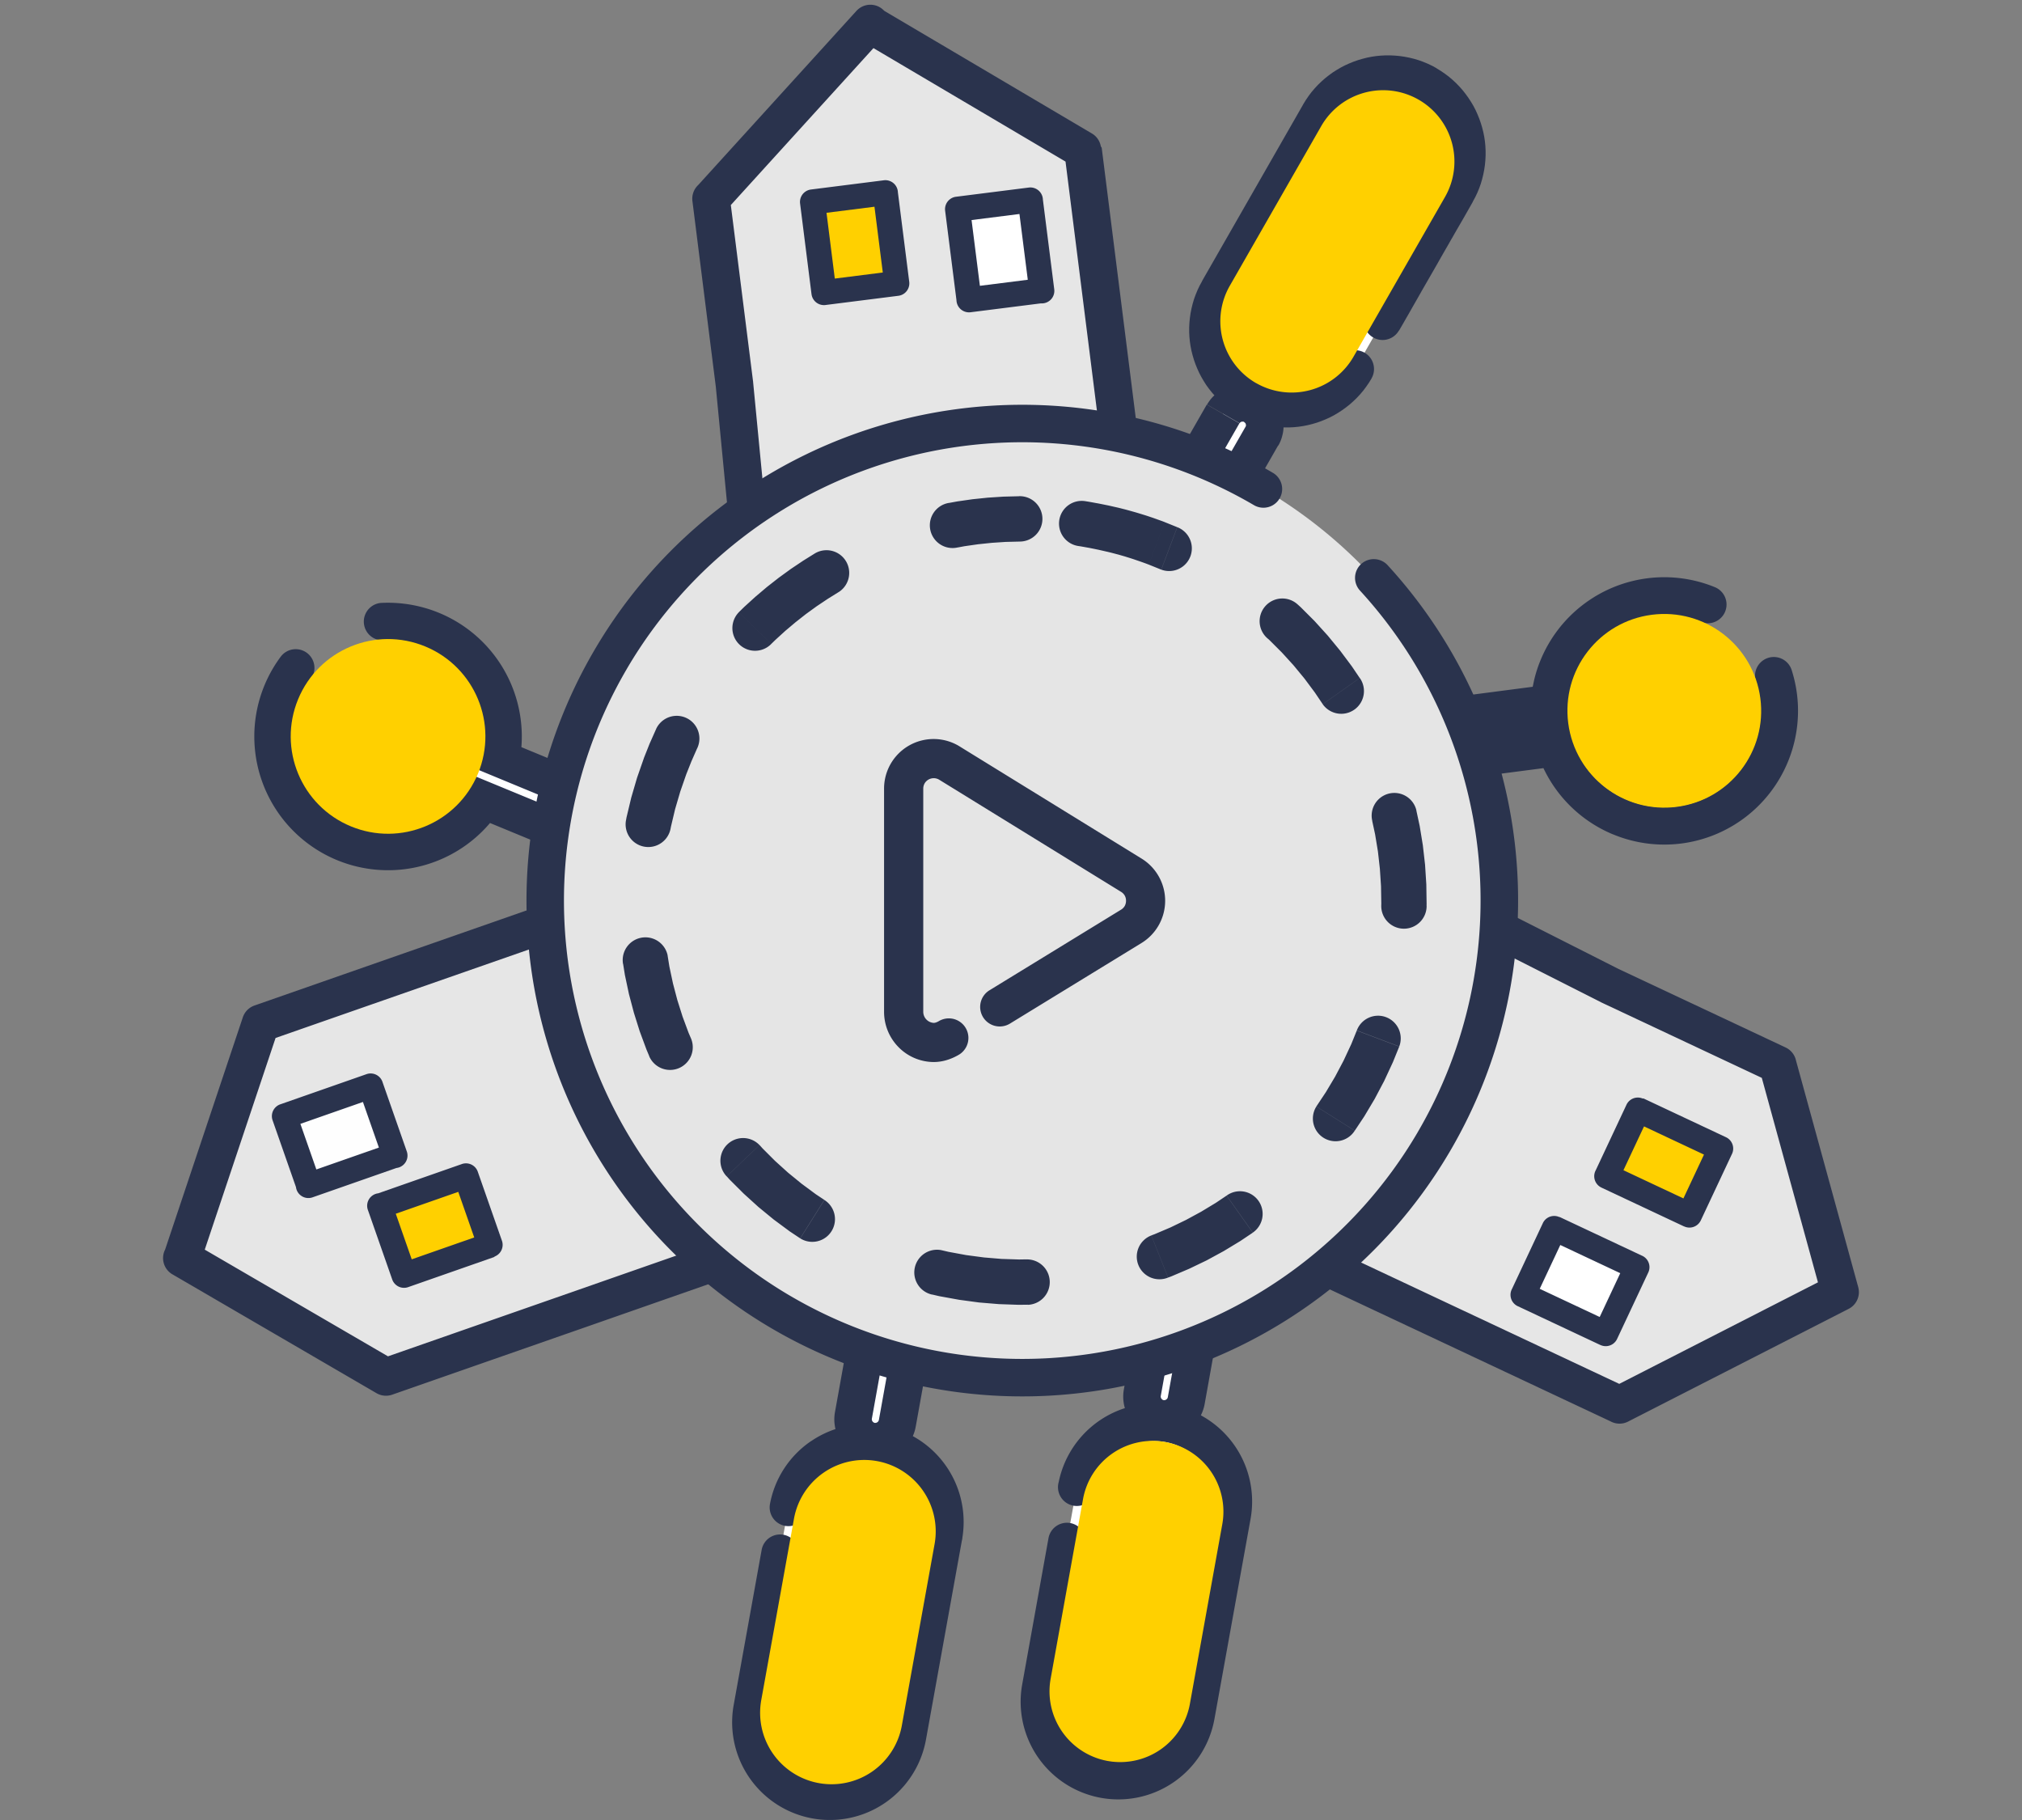 <svg xmlns="http://www.w3.org/2000/svg" width="200" height="180" viewBox="0 0 200 180"><rect x="0" y="0" width="200" height="180" fill="#808080" stroke="none"/><g transform="translate(-920 -529)"><g transform="translate(83 -261)"><rect width="200" height="180" transform="translate(837 790)" fill="none"/></g><g transform="translate(936.124 529.525)"><g transform="translate(0.023 0.002)"><path d="M1520.2,131.7a7.83,7.83,0,0,1-10.654,2.893h0a7.829,7.829,0,0,1-2.894-10.654l10.011-17.477a7.829,7.829,0,0,1,10.654-2.894h0a7.829,7.829,0,0,1,2.894,10.654c-2.888,5.037-4.7,8.213-7.3,12.746L1520.2,131.7h0Zm-17.043,15.809h0a2.219,2.219,0,0,1-.819-3.013l4.787-8.354a2.22,2.22,0,0,1,3.013-.82h0a2.22,2.22,0,0,1,.82,3.013l-4.788,8.354A2.218,2.218,0,0,1,1503.16,147.507Z" transform="translate(-1402.305 -95.73)" fill="#fff" fill-rule="evenodd"/><path d="M1492.634,104.627a1.86,1.86,0,0,1,3.228,1.849l-3.228-1.848Zm-9.964,5.433,1.848-3.227h0l.271.147.272.13.277.113.276.1.283.086.282.068.283.056.288.039.289.029.287.011h.287l.289-.017.288-.029.283-.039.282-.056.278-.068.276-.086.272-.1.266-.108.26-.119.254-.13.249-.146.243-.159.232-.169.226-.181.221-.192.209-.2.2-.214.192-.227.181-.238.17-.249.158-.26,3.228,1.848-.26.424-.278.406-.293.39-.311.367-.327.351-.345.333-.357.316-.373.294-.384.276-.39.254-.4.238-.412.215-.424.192-.43.175-.435.153-.441.13-.452.113-.458.09-.458.068-.463.046-.463.022h-.469l-.468-.022-.47-.046-.469-.068-.463-.09-.464-.113-.458-.135-.451-.164-.452-.186-.441-.209-.435-.238h0Zm.927-1.618h0l-.927,1.618Zm-4.505-11.581,3.228,1.848h0l-.148.265-.13.272-.113.278-.1.276-.086.283-.068.282-.056.283-.039.288-.029.289-.011.288v.288l.017.289.028.282.039.283.056.282.068.278.086.278.1.271.108.266.119.26.135.254.147.249.158.243.17.238.181.226.192.221.2.209.214.2.227.192.238.181.249.17.26.158-1.848,3.228-.424-.26-.407-.278-.39-.294-.369-.311-.351-.327-.333-.339-.316-.356-.294-.367-.277-.379-.254-.4-.238-.407-.215-.412-.192-.424-.175-.43-.153-.435-.13-.441-.113-.446-.091-.458-.068-.457-.045-.464-.023-.464v-.468l.023-.47.045-.468.068-.47.091-.464.113-.463.135-.458.163-.452.186-.452.21-.441.238-.435h0l-.006-.009Zm13.238-15.629-10.01,17.478-3.228-1.848L1489.1,79.384Zm9.965-5.431-1.847,3.227h0l-.272-.147-.272-.13-.276-.113-.278-.1-.282-.086-.283-.068-.282-.056-.289-.04-.288-.028-.289-.011h-.287l-.288.017-.283.028-.282.04-.283.056-.276.068-.278.084-.272.1-.265.108-.26.119-.254.135-.249.141-.243.158-.238.17-.227.181-.22.192-.21.2-.2.215-.192.226-.181.238-.169.249-.159.26-3.227-1.848.26-.424.276-.407.293-.39.312-.367.326-.351.346-.333.356-.316.373-.294.379-.278.4-.254.406-.238.413-.215.424-.192.43-.175.435-.152.441-.13.446-.113.458-.091.457-.068.464-.044.463-.023h.468l.469.023.468.044.47.068.469.091.463.113.458.135.452.163.452.186.441.21.435.238h0Zm-.926,1.616h0l.927-1.616Zm4.5,11.581-3.227-1.848h0l.146-.266.13-.271.113-.278.1-.278.084-.276.068-.283.056-.288.04-.289.028-.288.011-.288v-.289l-.016-.288-.029-.283-.039-.282-.057-.283-.068-.276-.079-.272-.1-.272-.108-.271-.119-.26-.13-.254-.147-.249-.158-.243-.169-.232-.181-.227-.192-.22-.2-.21-.215-.2-.226-.192-.238-.181-.249-.169-.26-.159,1.847-3.227.424.26.406.276.391.294.367.311.351.327.333.345.316.356.294.373.278.385.254.39.238.4.215.413.191.424.175.43.152.435.135.446.113.452.091.452.068.457.045.464.023.464v.468l-.023.47-.045.47-.068.468-.091.464-.113.463-.135.464-.163.458-.186.446-.21.441-.238.435h0l-.011-.015Zm-7.3,12.746-3.227-1.847.243-.419.238-.412.232-.407.232-.4.226-.4.227-.39.22-.384.22-.385.215-.379.214-.373.215-.373.215-.373.214-.373.215-.373.215-.373.215-.373.214-.373.215-.379.215-.379.221-.385.22-.385.226-.39.227-.4.232-.4.232-.406.238-.413.243-.424.249-.43.249-.435.255-.446.26-.458.266-.464L1505.888,89l-.266.47-.26.457-.254.446-.249.435-.249.43-.243.418-.238.412-.232.407-.232.4-.226.4-.226.39-.221.385-.22.384-.215.379-.214.379-.215.373-.214.373-.215.373-.214.373-.215.373-.215.373-.215.373-.214.379-.215.379-.22.385-.221.385-.221.39-.227.4-.232.4-.232.406-.238.413-.243.418-.006-.006Zm0,0a1.859,1.859,0,0,1-3.227-1.847Zm-21.36,17.754h0v3.72h0l-.927-.249Zm-2.43-2.075,3.228,1.848h0l-.006.016-.011.017-.006.011-.006.017-.006.011v.011l-.006.017-.006.023v.091l.006.016.006.023.006.023.006.016.006.011.006.017.011.017.01.016.006.011.011.017.011.011.006.011.011.011.006.006.016.011.017.011.011.006.017.011-1.848,3.227-.175-.108-.175-.119-.159-.124-.152-.13-.153-.141-.136-.141-.135-.153-.124-.153-.113-.158-.113-.169-.1-.17-.091-.169-.08-.175-.073-.186-.062-.186-.057-.181-.045-.186-.039-.192-.029-.2-.017-.192-.01-.187v-.2l.01-.2.017-.2.029-.192.039-.2.051-.2.057-.2.067-.192.08-.192.091-.186.1-.181h0l-.011.019Zm8.015-6.505-4.787,8.354-3.228-1.848,4.788-8.354h0Zm1.4-3.6v3.72l-.927-.249-.017-.006-.017-.011-.011-.006-.016-.006-.011-.006h-.011l-.017,0h-.118l-.017,0-.016.006-.017.006-.017.006-.017.006-.016.006-.011.006-.011.006-.017.011-.017.011-.016.011-.006.006-.011.011-.011.017-.006.006-.006.011-.01.016-.011.017-3.227-1.848.108-.175.114-.163.124-.169.135-.159.135-.141.142-.135.153-.135.152-.124.159-.114.163-.108.169-.1.175-.091.175-.079.181-.074.181-.062.186-.056.186-.046.192-.039.192-.029.192-.016.2-.011h.2l.192.006.2.016.2.029.2.039.2.051.2.056.192.068.192.08.186.09.181.1-.927-.249h0Zm0,3.72h0v-3.72h0l.927.249Zm2.431,2.075-3.227-1.848h0l.006-.016.011-.017.006-.011.006-.017.006-.011v-.011l.006-.017v-.118l-.006-.017-.006-.017-.006-.017-.006-.016-.006-.017,0-.017-.011-.017-.011-.016-.011-.011-.006-.011-.011-.011-.011-.011-.011-.011-.006-.006-.017-.011-.011-.011-.017-.011-.016-.011,1.853-3.227.175.108.17.113.163.124.153.13.152.141.141.146.13.147.124.153.119.163.108.164.1.169.09.169.08.175.074.181.062.186.056.186.044.192.04.186.028.192.018.192.011.2v.2l-.006.192-.017.2-.028.2-.04.2-.05.2-.056.2-.068.192-.08.192-.09.186-.1.181h0l0-.008Zm-8.016,6.505,4.788-8.354,3.227,1.848-4.787,8.354Zm-1.4,3.6V119.5l.928.249.016.011.017.006.011.006.022.006.011.006h.011l.017.006h.112l.017-.006.017-.006.016-.006.022-.006.017-.006.011-.006.011-.006.022-.011.011-.006.011-.006.017-.016.006-.006.011-.011.011-.017.011-.011.012-.011.011-.017.011-.017,3.227,1.848-.108.181-.113.169-.124.164-.13.158-.135.147-.141.141-.152.135-.147.119-.163.119-.17.108-.163.1-.175.091-.181.084-.181.074-.181.062-.186.056-.192.046-.186.039-.192.029-.192.016-.2.011h-.2l-.192-.006-.2-.017-.2-.028-.192-.04-.2-.05-.2-.062-.187-.068-.191-.08-.187-.09-.181-.1.927.249-.021-.007Z" transform="translate(-1376.348 -69.581)" fill="#2a334d"/><path d="M1577.9,155.407h0a7.055,7.055,0,0,1-2.615-9.627l9.049-15.8a7.054,7.054,0,0,1,9.627-2.615l0,0a7.056,7.056,0,0,1,2.614,9.627l-9.048,15.794a7.056,7.056,0,0,1-9.628,2.615Z" transform="translate(-1469.794 -118.037)" fill="#ffd000" fill-rule="evenodd"/><path d="M831.662,28.04,852.751,40.5l5.312,42.109-36.818,4.658L815.96,45.314Z" transform="translate(-761.774 -26.178)" fill="#e6e6e6" fill-rule="evenodd"/><path d="M795.149,49.269a1.86,1.86,0,0,1-3.7.357l3.7-.357ZM793.99,37.258l1.159,12.011-3.7.357-1.159-12.011,3.7-.412Zm-3.7.356a1.86,1.86,0,0,1,3.7-.356ZM791.678,18.9l2.307,18.3-3.692.464-2.306-18.3.47-1.486,3.221,1.017v.007Zm-3.691.463a1.86,1.86,0,0,1,3.691-.468l-3.691.463v.006ZM806.912,3.112l-15.7,17.273-2.753-2.5L804.159.609l2.323-.351.43,2.855Zm-2.753-2.5a1.861,1.861,0,1,1,2.753,2.5l-2.753-2.5ZM825.678,15.92,804.589,3.463l1.894-3.2,21.089,12.457.9,1.369-2.792,1.83Zm1.894-3.2a1.861,1.861,0,0,1-1.893,3.2l1.894-3.2Zm2.515,43.948-5.309-42.111,3.692-.463L833.777,56.2l-1.611,2.08-2.08-1.612v0Zm3.691-.464a1.86,1.86,0,1,1-3.691.468l3.691-.463V56.2Zm-38.895,3.04L831.7,54.588l.47,3.691L795.353,62.93Zm.47,3.691a1.86,1.86,0,0,1-.469-3.691l.469,3.691Z" transform="translate(-735.645 -0.002)" fill="#2a334d"/><path d="M967.12,279.95l7.2-.91L975.457,288l-7.2.91Z" transform="translate(-902.896 -260.509)" fill="#ffd000" fill-rule="evenodd"/><path d="M957.007,262.884l-7.2.91-.311-2.458,7.2-.911,1.385,1.075-1.074,1.385Zm-.311-2.459a1.239,1.239,0,0,1,.31,2.459l-.311-2.459Zm.056,10.35-1.136-8.965,2.459-.311,1.136,8.965-1.074,1.385-1.385-1.075Zm2.459-.311a1.239,1.239,0,1,1-2.459.31l2.459-.311Zm-8.591-.163,7.2-.911.311,2.459-7.2.91-1.385-1.074,1.075-1.385Zm.311,2.459a1.239,1.239,0,1,1-.31-2.459l.311,2.459Zm-.057-10.349,1.13,8.965-2.459.311-1.13-8.965,1.074-1.385,1.385,1.074Zm-2.459.311a1.239,1.239,0,0,1,2.459-.31l-2.459.311Z" transform="translate(-885.424 -243.121)" fill="#2a334d"/><path d="M1183.05,290.76l7.2-.91,1.135,8.965-7.206.91Z" transform="translate(-1104.486 -270.601)" fill="#fff" fill-rule="evenodd"/><path d="M1173.022,273.7l-7.2.91-.311-2.459,7.2-.91,1.384,1.074Zm-.311-2.459a1.239,1.239,0,0,1,.311,2.459Zm.056,10.349-1.136-8.965,2.459-.311,1.135,8.965-1.073,1.385-1.385-1.074Zm2.458-.311a1.239,1.239,0,1,1-2.458.31l2.458-.311Zm-8.585-.164,7.2-.91.311,2.459-7.2.91-1.385-1.074,1.075-1.385Zm.311,2.459a1.239,1.239,0,1,1-.31-2.459l.311,2.459Zm-.057-10.349,1.136,8.965-2.458.311-1.136-8.965,1.073-1.385,1.385,1.074Zm-2.458.311a1.239,1.239,0,1,1,2.459-.31l-2.459.311Z" transform="translate(-1087.098 -253.219)" fill="#2a334d"/><path d="M1846.062,887.319a11.374,11.374,0,0,1-21.625,7.054l21.626-7.055Zm-22.2,2.68a11.376,11.376,0,0,1,15.691-9.767Zm-17.115,4.459h0a2.221,2.221,0,0,0,2.476,1.905l15.216-1.984,4.561-.593a2.212,2.212,0,0,0,1.9-2.476h0a2.212,2.212,0,0,0-2.476-1.9l-4.561.593-15.216,1.984A2.209,2.209,0,0,0,1806.745,894.458Z" transform="translate(-1686.744 -820.97)" fill="#fff" fill-rule="evenodd"/><path d="M1818.243,861.8a1.856,1.856,0,1,1,3.544-1.1,13.217,13.217,0,0,1-.391,9.016l-.006.013a13.217,13.217,0,0,1-17.264,7.171l-.01,0a13.206,13.206,0,0,1-6.9-6.559l-13.814,1.8a4.061,4.061,0,0,1-2.844-.714l-.145-.1a4.042,4.042,0,0,1-1.512-2.46,1.875,1.875,0,0,1-.058-.438,4.038,4.038,0,0,1,.757-2.688l.066-.091a4.061,4.061,0,0,1,2.47-1.521,1.9,1.9,0,0,1,.387-.057l13.631-1.778.146-.685a12.875,12.875,0,0,1,.638-1.967,13.226,13.226,0,0,1,17.274-7.183,1.854,1.854,0,0,1-1.409,3.429,9.533,9.533,0,0,0-12.436,5.162c-.1.24-.189.485-.268.732l2.049-.267a4.058,4.058,0,0,1,4.51,3.293l.033.216a4.052,4.052,0,0,1-3.291,4.508c-.686.153-1.533.206-2.242.3a9.4,9.4,0,0,0,4.378,3.648,9.514,9.514,0,0,0,12.711-11.667Z" transform="translate(-1660.698 -794.898)" fill="#2a334d"/><ellipse cx="9.574" cy="9.577" rx="9.574" ry="9.577" transform="matrix(0.13, 0.992, -0.992, 0.129, 156.728, 59.04)" fill="#ffd000"/><path d="M1651.046,1347.019l-21.812,11.147-38.413-18.059,15.776-33.587,38.266,17.986Z" transform="translate(-1485.177 -1219.755)" fill="#e6e6e6" fill-rule="evenodd"/><path d="M27.97,1342.56l7.771-23.227,40.075-13.994,12.249,35.027-39.922,13.945Z" transform="translate(-26.114 -1218.654)" fill="#e6e6e6" fill-rule="evenodd"/><path d="M1590.331,1286.8a1.859,1.859,0,0,1,1.68-3.318Zm10.768,5.449-10.768-5.449,1.68-3.318,10.767,5.449-1.634,3.34-.051-.023h.006Zm1.678-3.318a1.859,1.859,0,1,1-1.679,3.318l1.678-3.318Zm15.058,11.192-16.691-7.845,1.582-3.369,16.691,7.846,1,1.193-2.583,2.177Zm1.583-3.369a1.861,1.861,0,0,1-1.583,3.369l1.583-3.369Zm3.6,24.689-6.183-22.513,3.583-.984,6.183,22.513-.95,2.148-2.64-1.164Zm3.583-.984a1.858,1.858,0,1,1-3.584.984l3.583-.983h0Zm-24.451,9.982,21.812-11.146,1.69,3.312-21.812,11.146-1.64.029-.056-3.34h.006Zm1.69,3.312a1.86,1.86,0,1,1-1.7-3.312l1.69,3.312h.006Zm-38.464-21.394,38.413,18.054-1.583,3.368-38.413-18.053-.892-2.476,2.475-.893Zm-1.583,3.369a1.861,1.861,0,0,1,1.584-3.369l-1.583,3.369h0Zm18.252-34.479-15.776,33.586-3.368-1.583,15.775-33.586Zm-3.37-1.583a1.861,1.861,0,1,1,3.369,1.584l-3.369-1.583h0Z" transform="translate(-1458.947 -1193.685)" fill="#2a334d"/><path d="M53.2,1315.275a1.859,1.859,0,1,1,1.227,3.509Zm-14.345,5.013,14.345-5.013,1.227,3.509L40.083,1323.8h0Zm1.227,3.51a1.859,1.859,0,0,1-1.227-3.51Zm-18.641,2.572,17.415-6.082,1.227,3.509-17.414,6.082-1.549-.147.322-3.362Zm1.227,3.51a1.859,1.859,0,0,1-1.227-3.51ZM2.818,1314.772l20.173,11.745-1.871,3.216L.947,1317.987l-.825-2.2,2.7-1.016H2.818Zm-1.871,3.216a1.86,1.86,0,1,1,1.871-3.215l-1.872,3.215h0Zm10.474-24.248-7.772,23.23-3.528-1.181,7.773-23.23,1.152-1.164,2.373,2.346h0Zm-3.527-1.181a1.859,1.859,0,0,1,3.528,1.175l-3.528-1.181v.007Zm42.449-11.649L10.274,1294.9l-1.227-3.51,40.069-14,2.368,1.141Zm-1.227-3.51a1.859,1.859,0,1,1,1.227,3.51Zm11.106,37.4-12.249-35.027,3.51-1.227,12.249,35.027Zm3.51-1.225a1.859,1.859,0,1,1-3.51,1.226Z" transform="translate(-0.023 -1192.471)" fill="#2a334d"/><path d="M174.327,917.585A11.38,11.38,0,0,1,186.1,931.163l-11.773-13.578h0Zm10.084,17.658c-.119.175-.238.351-.367.519a11.374,11.374,0,1,1-18.206-13.638l18.573,13.113v.006Zm17.064,4.657h0a2.216,2.216,0,0,1-2.883,1.2l-14.182-5.856-4.25-1.753a2.216,2.216,0,0,1-1.2-2.883h0a2.216,2.216,0,0,1,2.883-1.2l4.252,1.757,14.181,5.856a2.215,2.215,0,0,1,1.2,2.883V939.9Z" transform="translate(-152.705 -856.634)" fill="#fff" fill-rule="evenodd"/><path d="M148.4,893.371a1.854,1.854,0,0,1-.188-3.7,13.326,13.326,0,0,1,4.558.555,13.228,13.228,0,0,1,9.344,13.709l12.7,5.246a1.907,1.907,0,0,1,.345.148,4.058,4.058,0,0,1,2.011,5.212l-.048.106a4.06,4.06,0,0,1-5.252,2.1l-12.859-5.31a13.227,13.227,0,0,1-20.674-16.485,1.853,1.853,0,0,1,2.964,2.223,9.523,9.523,0,0,0,14.036,12.746l-1.9-.782a4.062,4.062,0,0,1,3.094-7.511l1.891.782a9.58,9.58,0,0,0-.622-2.945,9.538,9.538,0,0,0-6.11-5.695,9.674,9.674,0,0,0-3.3-.4ZM159.5,906.86l-4.368-1.808a.359.359,0,0,0-.271.006.346.346,0,0,0-.193.183.359.359,0,0,0,.006.272.346.346,0,0,0,.183.193l18.433,7.608a.353.353,0,0,0,.269,0,.364.364,0,0,0,.167-.133l.046-.113a.372.372,0,0,0-.025-.206.348.348,0,0,0-.178-.188L159.5,906.86Z" transform="translate(-126.69 -830.568)" fill="#2a334d"/><circle cx="9.628" cy="9.628" r="9.628" transform="matrix(-0.382, 0.924, -0.924, -0.382, 34.811, 67.086)" fill="#ffd000"/><path d="M878.974,1918.932a7.83,7.83,0,0,1,9.072-6.3h0a7.83,7.83,0,0,1,6.3,9.072l-3.578,19.823a7.83,7.83,0,0,1-9.072,6.3h0a7.83,7.83,0,0,1-6.3-9.072c1.091-6.031,1.753-9.71,2.764-15.333l.808-4.489h.006Zm28.539-2.035a7.831,7.831,0,0,1,9.072-6.3h0a7.831,7.831,0,0,1,6.3,9.072L919.3,1939.5a7.831,7.831,0,0,1-9.073,6.3h0a7.83,7.83,0,0,1-6.3-9.073c1.028-5.713,1.678-9.315,2.605-14.458l.967-5.364h.006Zm10.756-20.6h0a2.214,2.214,0,0,1,1.781,2.561l-1.707,9.473a2.214,2.214,0,0,1-2.561,1.781h0a2.214,2.214,0,0,1-1.781-2.561l1.707-9.473A2.215,2.215,0,0,1,918.269,1896.295Zm-28.578,2.249h0a2.215,2.215,0,0,1,1.781,2.561l-1.707,9.473a2.214,2.214,0,0,1-2.561,1.781h0a2.214,2.214,0,0,1-1.781-2.561l1.707-9.473A2.215,2.215,0,0,1,889.691,1898.544Z" transform="translate(-817.148 -1770.331)" fill="#fff" fill-rule="evenodd"/><path d="M854.742,1893.2a1.853,1.853,0,0,1-3.647-.654,9.642,9.642,0,0,1,4-6.219l.125-.079a9.714,9.714,0,0,1,2.362-1.16,4.09,4.09,0,0,1-.05-1.676l1.707-9.473a4.058,4.058,0,1,1,7.987,1.435l-1.706,9.473a4.115,4.115,0,0,1-.287.937,9.69,9.69,0,0,1,4.908,10.007,1.772,1.772,0,0,1-.062.358l-3.546,19.651a9.662,9.662,0,0,1-19.018-3.429l2.766-15.336a1.852,1.852,0,1,1,3.647.654l-2.765,15.337a5.957,5.957,0,0,0,11.724,2.121l3.577-19.825a5.98,5.98,0,0,0-4.789-6.918h-.011a5.949,5.949,0,0,0-4.36.913l-.088.065a5.935,5.935,0,0,0-2.474,3.822Zm28.56-2.177a1.86,1.86,0,1,1-3.637-.707,9.72,9.72,0,0,1,6.543-7.3,4.051,4.051,0,0,1-.1-1.857l1.707-9.474a4.058,4.058,0,1,1,7.987,1.435L894.1,1882.6a4.07,4.07,0,0,1-.377,1.126,9.7,9.7,0,0,1,4.922,10.216l-3.579,19.825a9.66,9.66,0,0,1-19.014-3.429l2.6-14.46a1.852,1.852,0,0,1,3.647.654l-2.6,14.46a5.955,5.955,0,0,0,11.719,2.121L895,1893.289a5.942,5.942,0,0,0-9.248-5.942h-.008a5.931,5.931,0,0,0-2.439,3.68Zm8.792-18.813a.326.326,0,0,0-.479-.086.349.349,0,0,0-.151.219l-1.707,9.473a.354.354,0,0,0,.065.26.347.347,0,0,0,.22.151.356.356,0,0,0,.26-.065.351.351,0,0,0,.151-.219l1.706-9.473a.36.36,0,0,0-.064-.26Zm-28.578,2.25a.353.353,0,0,0-.218-.151.358.358,0,0,0-.26.064.351.351,0,0,0-.151.22l-1.707,9.472a.376.376,0,0,0,.285.411.379.379,0,0,0,.41-.284l1.706-9.473A.354.354,0,0,0,863.516,1874.464Z" transform="translate(-791.091 -1744.277)" fill="#2a334d"/><path d="M2161.375,1648.6l-3.086,6.574-8.178-3.844,3.085-6.574Z" transform="translate(-2007.325 -1535.533)" fill="#ffd000" fill-rule="evenodd"/><path d="M2139.651,1637.231l3.086-6.574,2.243,1.057-3.086,6.575-1.65.593-.594-1.651Zm2.243,1.058a1.24,1.24,0,0,1-2.244-1.058l2.244,1.058Zm-8.772-5.489,8.179,3.844-1.058,2.244-8.179-3.844-.593-1.65,1.65-.593Zm-1.057,2.243a1.24,1.24,0,0,1,1.057-2.244l-1.057,2.243Zm4.737-7.167-3.086,6.574-2.243-1.057,3.085-6.574,1.651-.594.594,1.651Zm-2.244-1.057a1.241,1.241,0,0,1,2.244,1.058Zm8.772,5.488-8.179-3.844,1.057-2.243,8.179,3.844.593,1.65-1.65.594Zm1.057-2.243a1.24,1.24,0,0,1-1.057,2.244l1.057-2.243Z" transform="translate(-1989.812 -1518.118)" fill="#2a334d"/><path d="M324.946,1753.084l-2.4-6.857,8.529-2.978,2.4,6.851Z" transform="translate(-301.131 -1627.482)" fill="#ffd000" fill-rule="evenodd"/><path d="M306.288,1728.382l2.4,6.856-2.34.819-2.4-6.856.764-1.577,1.577.764Zm-2.34.819a1.239,1.239,0,1,1,2.34-.813l-2.34.819Zm10.107-2.221-8.53,2.985-.819-2.34,8.53-2.984,1.576.763-.764,1.577Zm-.819-2.34a1.238,1.238,0,1,1,.813,2.34l-.819-2.34Zm1.634,8.433-2.4-6.857,2.34-.819,2.4,6.857-.764,1.577-1.577-.764Zm2.34-.819a1.239,1.239,0,0,1-2.34.813l2.34-.82Zm-10.107,2.221,8.53-2.985.819,2.34-8.53,2.984-1.577-.763.764-1.577Zm.819,2.339a1.238,1.238,0,1,1-.813-2.339l.819,2.339Z" transform="translate(-283.699 -1610.042)" fill="#2a334d"/><path d="M2036.675,1825.223l-3.086,6.568-8.179-3.838,3.087-6.573Z" transform="translate(-1890.906 -1700.424)" fill="#fff" fill-rule="evenodd"/><path d="M2014.961,1813.841l3.086-6.574,2.243,1.057-3.086,6.575-1.65.593-.594-1.651Zm2.243,1.058a1.24,1.24,0,0,1-2.244-1.058l2.243,1.058Zm-8.772-5.489,8.179,3.844-1.057,2.243-8.179-3.844-.593-1.65,1.65-.594Zm-1.057,2.244a1.24,1.24,0,0,1,1.057-2.244l-1.057,2.244Zm4.737-7.167-3.086,6.574-2.243-1.057,3.085-6.574,1.651-.594.594,1.651Zm-2.245-1.057a1.241,1.241,0,0,1,2.245,1.058Zm8.773,5.489-8.179-3.844,1.057-2.243,8.179,3.844.593,1.65-1.65.594Zm1.057-2.245a1.24,1.24,0,0,1-1.057,2.244l1.057-2.243Z" transform="translate(-1873.403 -1683)" fill="#2a334d"/><path d="M182.887,1619.2l-2.4-6.857,8.53-2.978,2.4,6.85Z" transform="translate(-168.505 -1502.484)" fill="#fefefe" fill-rule="evenodd"/><path d="M164.229,1594.5l2.4,6.856-2.34.819-2.4-6.856.763-1.577,1.577.763v-.006Zm-2.34.819a1.238,1.238,0,1,1,2.34-.813l-2.34.819ZM172,1593.1l-8.53,2.984-.819-2.34,8.53-2.985,1.577.764-.763,1.577Zm-.819-2.341a1.239,1.239,0,0,1,.814,2.341l-.819-2.341Zm1.634,8.433-2.4-6.857,2.34-.819,2.4,6.857-.764,1.577-1.577-.764v.007Zm2.34-.819a1.239,1.239,0,1,1-2.34.813l2.34-.819Zm-10.106,2.22,8.53-2.984.819,2.34-8.53,2.984-1.577-.763.764-1.577Zm.819,2.34a1.239,1.239,0,1,1-.813-2.34l.819,2.34Z" transform="translate(-151.075 -1485.051)" fill="#2a334d"/><path d="M624.408,623.388A47.183,47.183,0,1,1,569.6,661.445,47.179,47.179,0,0,1,624.408,623.388Z" transform="translate(-531.065 -581.281)" fill="#e5e5e5" fill-rule="evenodd"/><path d="M623.394,613.15a1.856,1.856,0,1,1,2.731-2.514,49.04,49.04,0,0,1,6.162,57.959l-.043.072a49.035,49.035,0,0,1-67.055,17.442l-.07-.041a49.035,49.035,0,0,1-17.444-67.061l.043-.073a49.033,49.033,0,0,1,67.053-17.439l.014.008a1.853,1.853,0,1,1-1.9,3.182,45.33,45.33,0,0,0-61.981,16.137l-.039.069A45.332,45.332,0,0,0,567,682.876l.072.041a45.331,45.331,0,0,0,61.983-16.139l.039-.069a45.338,45.338,0,0,0-5.7-53.559Z" transform="translate(-505.014 -555.259)" fill="#2a334d"/><path d="M729.3,735.915a2.244,2.244,0,1,1,.7-4.432l-.707,4.431h.006Zm8.512-2.368-1.583,4.2h0l-.209-.08-.215-.079-.209-.074-.21-.074-.214-.074-.215-.073-.214-.074-.21-.068-.215-.068-.221-.068-.215-.068-.214-.062-.215-.062-.215-.062-.215-.056-.214-.057-.215-.056-.221-.056-.215-.051-.221-.05-.22-.051-.221-.05-.22-.05-.215-.044-.22-.046-.221-.044-.221-.045-.221-.04-.221-.039-.226-.04-.221-.039-.221-.033.707-4.432.249.04.254.044.243.045.249.046.254.044.249.05.249.05.249.051.249.05.249.056.243.056.249.056.249.056.249.062.243.062.243.062.249.068.243.068.243.068.243.068.243.073.243.074.238.074.243.074.243.079.238.08.238.08.238.084.238.086.238.086.238.084.238.091h0v0Zm1.238.5-1.582,4.2-1.239-.5,1.583-4.2Zm0,0a2.243,2.243,0,0,1-1.576,4.2l1.582-4.2Zm9,11.057a2.245,2.245,0,1,1,2.927-3.4Zm9.055,3.854-3.663,2.595-.775-1.148-1.022-1.373-1.091-1.323-1.159-1.272-1.221-1.221-.13-.119,2.927-3.4.294.266,1.373,1.373,1.3,1.435,1.227,1.492,1.153,1.543.775,1.147.007.007Zm0,0a2.246,2.246,0,0,1-3.664,2.6l3.663-2.595v-.006Zm1.238,14.137a2.243,2.243,0,0,1,4.364-1.041Zm5.375,8.4-4.488-.04.006-.169-.029-1.73-.113-1.725-.192-1.707-.278-1.69-.288-1.339,4.364-1.041.333,1.549.311,1.9.22,1.928.124,1.938.029,1.95-.006.169h.006Zm0,0a2.244,2.244,0,1,1-4.487-.046l4.488.04Zm-6.907,12.334a2.243,2.243,0,1,1,4.2,1.576l-4.2-1.583Zm-.2,9.9-3.8-2.391.944-1.419.91-1.526.837-1.582.764-1.638.543-1.34,4.2,1.582-.628,1.548-.859,1.848-.944,1.786-1.023,1.718-.944,1.419Zm0,0a2.242,2.242,0,1,1-3.8-2.385l3.8,2.391v-.006Zm-12.677,6.427a2.242,2.242,0,1,1,2.594,3.657l-2.594-3.663v.006Zm-5.788,8.105-1.656-4.17.322-.119,1.571-.668,1.532-.74,1.5-.814,1.458-.881,1.058-.711,2.594,3.663-1.238.831-1.645.995-1.684.916-1.73.831-1.764.751-.322.119h.006Zm0,0a2.241,2.241,0,1,1-1.657-4.164l1.656,4.171v-.006Zm-14.069-1.792a2.246,2.246,0,1,1,.181,4.488l-.181-4.482v-.006Zm-9.276,3.477.927-4.392.7.163,1.747.322,1.747.232,1.747.147,1.741.056.673-.011.181,4.483-.892.011-1.96-.068-1.967-.163-1.967-.266L715.5,810.1l-.7-.163-.008.011Zm0,0a2.245,2.245,0,0,1,.932-4.392l-.927,4.392Zm-10.654-9.36a2.242,2.242,0,1,1-2.385,3.8l2.391-3.8h-.006Zm-9.66-2.329,3.25-3.1.311.345,1.221,1.221,1.282,1.159,1.346,1.1,1.408,1.041.841.559-2.391,3.8-1.028-.684-1.589-1.176-1.515-1.243-1.446-1.312-1.379-1.374-.311-.345Zm0,0a2.243,2.243,0,0,1,3.244-3.1l-3.25,3.1Zm-3.572-13.74a2.247,2.247,0,1,1-4.093,1.854l4.087-1.854Zm-6.681-7.274,4.408-.831.175,1.091.356,1.673.435,1.651.515,1.628.593,1.6.2.464-4.086,1.854-.278-.662-.667-1.8-.576-1.832-.492-1.859-.4-1.883-.175-1.091Zm0,0a2.246,2.246,0,0,1,4.414-.831l-4.408.831Zm4.714-13.447a2.244,2.244,0,0,1-4.431-.713l4.431.707Zm-2.656-6.907,4.2,1.583h0l-.6,1.73-.509,1.735-.413,1.741-.022.124-4.432-.706.062-.345.469-1.961.571-1.955.678-1.944h0ZM687.508,754l4.07,1.9-.028.051L691,757.2l-.509,1.278-4.2-1.583.571-1.435.622-1.4.028-.05V754Zm0,0a2.245,2.245,0,1,1,4.069,1.9l-4.07-1.9Zm11.384-8.4a2.242,2.242,0,0,1-3.2-3.142l3.2,3.143h-.006Zm4.273-8.931,2.431,3.775-1.1.684-1.1.735-1.068.774-1.035.814-1.006.848-.973.887-.424.412-3.2-3.143.542-.531,1.1-1,1.136-.961,1.17-.916,1.2-.871,1.232-.825,1.1-.685h0Zm0,0a2.246,2.246,0,0,1,2.431,3.777l-2.431-3.775h0Zm14.192-.622a2.246,2.246,0,1,1-.887-4.4l.887,4.4Zm6.054-5.064.033,4.488-1.373.034-1.362.09-1.351.141-1.339.192-.667.124-.887-4.4.83-.152,1.5-.215,1.521-.158,1.532-.1,1.543-.039h.018Zm0,0a2.244,2.244,0,1,1,.033,4.487l-.033-4.488Z" transform="translate(-638.755 -682.436)" fill="#2a334d"/><path d="M1331.479,2138.009h0a7,7,0,0,1,5.645,8.13l-3.206,17.772a7,7,0,0,1-8.13,5.645h0a7,7,0,0,1-5.644-8.129l3.205-17.773A7,7,0,0,1,1331.479,2138.009Z" transform="translate(-1232.371 -1995.921)" fill="#ffd000" fill-rule="evenodd"/><path d="M900.608,2166.4h0a7.067,7.067,0,0,1,5.7,8.207l-3.238,17.942a7.064,7.064,0,0,1-8.207,5.7h0a7.067,7.067,0,0,1-5.7-8.208L892.4,2172.1a7.067,7.067,0,0,1,8.207-5.7Z" transform="translate(-830.013 -2022.424)" fill="#ffd000" fill-rule="evenodd"/><path d="M1081.09,1093.345l17.985,11.085a4.9,4.9,0,0,1-.015,8.365l-13,7.962a1.939,1.939,0,0,1-2.658-.64l-.011-.021a1.93,1.93,0,0,1,.623-2.621l13.032-7.983a1.044,1.044,0,0,0,.371-.373,1.06,1.06,0,0,0,.127-.507,1.019,1.019,0,0,0-.124-.512,1.044,1.044,0,0,0-.367-.376l-17.987-11.088a1.046,1.046,0,0,0-1.44.357,1.049,1.049,0,0,0-.137.528v22.073a1.1,1.1,0,0,0,1.039,1.091.821.821,0,0,0,.215-.041,1.5,1.5,0,0,0,.319-.152,1.935,1.935,0,0,1,2.018,3.3,5.431,5.431,0,0,1-1.249.564,4.5,4.5,0,0,1-1.3.2h-.019a4.906,4.906,0,0,1-3.467-1.47,4.973,4.973,0,0,1-1.433-3.492V1097.52a4.9,4.9,0,0,1,7.48-4.176Z" transform="translate(-1002.314 -1020.047)" fill="#2a334d" fill-rule="evenodd"/></g></g></g></svg>